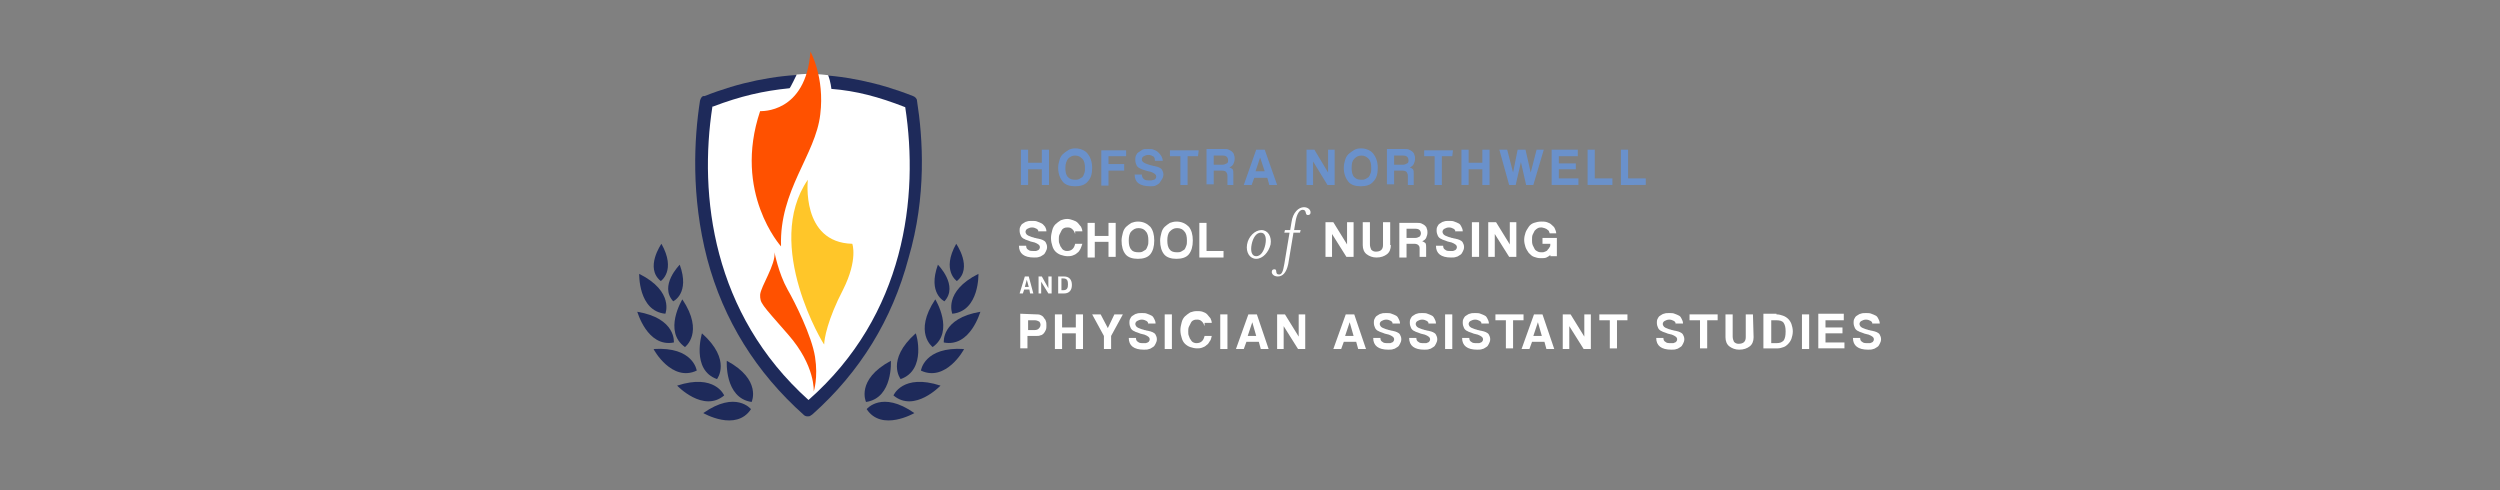<?xml version="1.0" encoding="utf-8"?>
<!-- Generator: Adobe Illustrator 22.1.0, SVG Export Plug-In . SVG Version: 6.00 Build 0)  -->
<svg version="1.1" id="Layer_1" xmlns="http://www.w3.org/2000/svg" xmlns:xlink="http://www.w3.org/1999/xlink" x="0px" y="0px"
	 viewBox="0 0 382.5 75" style="enable-background:new 0 0 382.5 75;" xml:space="preserve">
<rect x="0" y="0" width="382.5" height="75" fill="#808080" stroke="none"/>
<style type="text/css">
	.st0{fill:#6A91CB;}
	.st1{fill:#FFFFFF;}
	.st2{fill:#1E2A5A;}
	.st3{fill:#FF5100;}
	.st4{fill:#FFC629;}
</style>
<g>
	<g>
		<path class="st0" d="M160.5,28.3h-1.1v-2.4h-2.1v2.4h-1.1v-5.4h1.1v2h2.1v-2h1.1V28.3z"/>
		<path class="st0" d="M164.5,22.7c0.8,0,1.5,0.3,1.9,0.8s0.7,1.2,0.7,2.2c0,0.9-0.2,1.6-0.7,2.1c-0.4,0.5-1.1,0.7-1.9,0.7
			c-0.8,0-1.5-0.2-1.9-0.7s-0.7-1.2-0.7-2.1c0-0.5,0.1-0.9,0.2-1.2c0.1-0.4,0.3-0.7,0.5-0.9c0.2-0.2,0.5-0.4,0.8-0.6
			C163.7,22.8,164.1,22.7,164.5,22.7z M163,25.7c0,0.6,0.1,1.1,0.4,1.4c0.3,0.3,0.6,0.4,1.1,0.4c0.2,0,0.4,0,0.6-0.1
			c0.2-0.1,0.3-0.2,0.5-0.3c0.1-0.1,0.2-0.3,0.3-0.6c0.1-0.2,0.1-0.5,0.1-0.8c0-0.6-0.1-1.1-0.4-1.4c-0.3-0.3-0.6-0.5-1.1-0.5
			s-0.8,0.2-1.1,0.5C163.2,24.6,163,25,163,25.7z"/>
		<path class="st0" d="M172.3,23.9h-2.7v1.2h2.4v1h-2.4v2.3h-1.1V23h3.8V23.9z"/>
		<path class="st0" d="M176.7,24.5c0-0.3-0.1-0.5-0.3-0.6s-0.4-0.2-0.7-0.2s-0.5,0.1-0.7,0.2s-0.3,0.3-0.3,0.5s0.1,0.3,0.2,0.4
			c0.1,0.1,0.3,0.2,0.6,0.3c0.2,0.1,0.4,0.1,0.6,0.2c0.2,0,0.3,0.1,0.5,0.1c0.1,0,0.3,0.1,0.4,0.1c0.1,0,0.2,0.1,0.3,0.1
			c0.2,0.1,0.4,0.2,0.5,0.4c0.1,0.2,0.2,0.4,0.2,0.7c0,0.3-0.1,0.5-0.2,0.7c-0.1,0.2-0.3,0.4-0.4,0.6c-0.2,0.2-0.4,0.3-0.6,0.4
			c-0.2,0.1-0.5,0.1-0.8,0.1c-1.6,0-2.4-0.6-2.4-1.8h1.1c0,0.3,0.1,0.5,0.3,0.7s0.5,0.2,0.8,0.2c0.1,0,0.3,0,0.4,0
			c0.1,0,0.2-0.1,0.4-0.1c0.1-0.1,0.2-0.1,0.2-0.2c0.1-0.1,0.1-0.2,0.1-0.3c0-0.3-0.3-0.5-0.8-0.7c-0.5-0.1-0.8-0.2-1.1-0.3
			c-0.2-0.1-0.4-0.1-0.5-0.2c-0.3-0.1-0.5-0.3-0.6-0.5s-0.2-0.5-0.2-0.8c0-0.2,0-0.5,0.1-0.7s0.2-0.4,0.4-0.5s0.4-0.3,0.6-0.4
			c0.2-0.1,0.5-0.1,0.9-0.1c0.3,0,0.6,0,0.8,0.1c0.3,0.1,0.5,0.2,0.7,0.4c0.2,0.2,0.3,0.3,0.5,0.6c0.1,0.2,0.2,0.5,0.2,0.7h-1.2
			V24.5z"/>
		<path class="st0" d="M183.3,23.9h-1.6v4.4h-1.1v-4.4H179V23h4.4L183.3,23.9L183.3,23.9z"/>
		<path class="st0" d="M188.9,28.3h-1.1v-1.4c0-0.3-0.1-0.4-0.2-0.6c-0.1-0.1-0.3-0.2-0.7-0.2h-1.2v2.1h-1.1v-5.4h2.7
			c0.3,0,0.5,0,0.7,0.1s0.4,0.2,0.5,0.3c0.1,0.1,0.3,0.3,0.3,0.5c0.1,0.2,0.1,0.4,0.1,0.6c0,0.3-0.1,0.6-0.2,0.8
			c-0.1,0.2-0.3,0.4-0.6,0.5c0.2,0.1,0.4,0.2,0.5,0.3c0.1,0.2,0.1,0.4,0.1,0.7v1.7H188.9z M185.7,23.8v1.4h1.4
			c0.2,0,0.4-0.1,0.6-0.2c0.2-0.1,0.2-0.3,0.2-0.5s-0.1-0.4-0.2-0.5c-0.1-0.1-0.3-0.2-0.6-0.2C187.1,23.8,185.7,23.8,185.7,23.8z"/>
		<path class="st0" d="M195.4,28.3h-1.2l-0.3-1.1h-2l-0.4,1.1h-1.2l1.9-5.4h1.3L195.4,28.3z M192.8,24.1l-0.7,2.1h1.4L192.8,24.1
			L192.8,24.1z"/>
		<path class="st0" d="M204.2,28.3h-1.1l-2.2-3.6v3.6h-1v-5.4h1.2l2.1,3.5v-3.5h1V28.3z"/>
		<path class="st0" d="M208.2,22.7c0.8,0,1.5,0.3,1.9,0.8s0.7,1.2,0.7,2.2c0,0.9-0.2,1.6-0.7,2.1c-0.4,0.5-1.1,0.7-1.9,0.7
			c-0.8,0-1.5-0.2-1.9-0.7s-0.7-1.2-0.7-2.1c0-0.5,0.1-0.9,0.2-1.2c0.1-0.4,0.3-0.7,0.5-0.9c0.2-0.2,0.5-0.4,0.8-0.6
			C207.4,22.8,207.8,22.7,208.2,22.7z M206.8,25.7c0,0.6,0.1,1.1,0.4,1.4c0.3,0.3,0.6,0.4,1.1,0.4c0.2,0,0.4,0,0.6-0.1
			c0.2-0.1,0.3-0.2,0.5-0.3c0.1-0.1,0.2-0.3,0.3-0.6c0.1-0.2,0.1-0.5,0.1-0.8c0-0.6-0.1-1.1-0.4-1.4c-0.3-0.3-0.6-0.5-1.1-0.5
			s-0.8,0.2-1.1,0.5C206.9,24.6,206.8,25,206.8,25.7z"/>
		<path class="st0" d="M216.5,28.3h-1.1v-1.4c0-0.3-0.1-0.4-0.2-0.6c-0.1-0.1-0.3-0.2-0.7-0.2h-1.2v2.1h-1.1v-5.4h2.7
			c0.3,0,0.5,0,0.7,0.1s0.4,0.2,0.5,0.3c0.1,0.1,0.3,0.3,0.3,0.5c0.1,0.2,0.1,0.4,0.1,0.6c0,0.3-0.1,0.6-0.2,0.8
			c-0.1,0.2-0.3,0.4-0.6,0.5c0.2,0.1,0.4,0.2,0.5,0.3c0.1,0.2,0.1,0.4,0.1,0.7v1.7H216.5z M213.3,23.8v1.4h1.4
			c0.2,0,0.4-0.1,0.6-0.2c0.2-0.1,0.2-0.3,0.2-0.5s-0.1-0.4-0.2-0.5c-0.1-0.1-0.3-0.2-0.6-0.2C214.7,23.8,213.3,23.8,213.3,23.8z"/>
		<path class="st0" d="M222.2,23.9h-1.6v4.4h-1.1v-4.4h-1.6V23h4.4L222.2,23.9L222.2,23.9z"/>
		<path class="st0" d="M227.9,28.3h-1.1v-2.4h-2.1v2.4h-1.1v-5.4h1.1v2h2.1v-2h1.1V28.3z"/>
		<path class="st0" d="M234.6,28.3h-1.1l-0.8-3.5l0,0l-0.8,3.5h-1l-1.5-5.4h1.2l0.9,3.5l0.7-3.5h1.2l0.8,3.5l0.9-3.5h1.1L234.6,28.3
			z"/>
		<path class="st0" d="M241.4,23.9h-2.9V25h2.6v0.9h-2.6v1.4h3v1h-4.1v-5.4h4V23.9z"/>
		<path class="st0" d="M244,27.3h2.7v1h-3.8v-5.4h1.1V27.3z"/>
		<path class="st0" d="M249.1,27.3h2.7v1H248v-5.4h1.1V27.3z"/>
	</g>
	<g>
		<path class="st1" d="M156.8,42.3h0.6l0.7,2.6h-0.5l-0.1-0.6h-0.8l-0.2,0.6H156L156.8,42.3z M156.8,43.9h0.6l-0.3-1.1l0,0
			L156.8,43.9z"/>
		<path class="st1" d="M158.9,44.9v-2.6h0.5l1,1.8l0,0v-1.8h0.5v2.6h-0.5l-1.1-1.8l0,0v1.8H158.9z"/>
		<path class="st1" d="M161.9,42.3h0.9c0.7,0,1.2,0.4,1.2,1.3c0,0.9-0.5,1.3-1.2,1.3h-0.9V42.3z M162.4,44.4h0.3
			c0.6,0,0.7-0.4,0.7-0.9s-0.1-0.9-0.7-0.9h-0.3V44.4z"/>
	</g>
	<g>
		<path class="st1" d="M158.6,48.1c0.2,0,0.4,0,0.6,0.1c0.2,0.1,0.4,0.2,0.5,0.4s0.3,0.3,0.3,0.5c0.1,0.2,0.1,0.4,0.1,0.7
			c0,0.2,0,0.5-0.1,0.7s-0.2,0.4-0.3,0.5s-0.3,0.3-0.5,0.3c-0.2,0.1-0.4,0.1-0.7,0.1h-1.3v1.9h-1.1V48L158.6,48.1L158.6,48.1z
			 M157.3,49v1.5h1c0.3,0,0.5-0.1,0.6-0.2s0.3-0.3,0.3-0.6c0-0.2-0.1-0.4-0.2-0.5c-0.2-0.1-0.4-0.2-0.7-0.2H157.3z"/>
		<path class="st1" d="M165.7,53.4h-1.1V51h-2.1v2.4h-1.1v-5.3h1.1v2h2.1v-2h1.1V53.4z"/>
		<path class="st1" d="M170,51.4v2h-1.1v-2l-1.8-3.3h1.3l1.1,2.1l1-2.1h1.3L170,51.4z"/>
		<path class="st1" d="M175.7,49.7c0-0.3-0.1-0.5-0.3-0.6s-0.4-0.2-0.7-0.2s-0.5,0.1-0.7,0.2c-0.2,0.1-0.3,0.3-0.3,0.5
			c0,0.1,0.1,0.3,0.2,0.4c0.1,0.1,0.3,0.2,0.6,0.3c0.2,0.1,0.4,0.1,0.6,0.2c0.2,0,0.3,0.1,0.5,0.1c0.1,0,0.3,0.1,0.4,0.1
			c0.1,0,0.2,0.1,0.3,0.1c0.2,0.1,0.4,0.2,0.5,0.4s0.2,0.4,0.2,0.7s-0.1,0.5-0.2,0.7c-0.1,0.2-0.2,0.4-0.4,0.5s-0.4,0.3-0.6,0.3
			c-0.2,0.1-0.5,0.1-0.8,0.1c-1.5,0-2.3-0.6-2.3-1.8h1.1c0,0.3,0.1,0.5,0.3,0.6c0.2,0.2,0.5,0.2,0.8,0.2c0.1,0,0.3,0,0.4,0
			c0.1,0,0.2-0.1,0.3-0.1c0.1-0.1,0.2-0.1,0.2-0.2c0.1-0.1,0.1-0.2,0.1-0.3c0-0.3-0.3-0.5-0.8-0.7c-0.5-0.1-0.8-0.2-1-0.3
			s-0.4-0.1-0.5-0.2c-0.3-0.1-0.5-0.3-0.6-0.5s-0.2-0.5-0.2-0.8c0-0.2,0-0.4,0.1-0.6c0.1-0.2,0.2-0.4,0.4-0.5s0.4-0.3,0.6-0.3
			c0.2-0.1,0.5-0.1,0.8-0.1s0.6,0,0.8,0.1c0.3,0.1,0.5,0.2,0.7,0.3s0.3,0.3,0.4,0.5c0.1,0.2,0.2,0.4,0.2,0.7h-1.1V49.7z"/>
		<path class="st1" d="M179.3,53.4h-1.1v-5.3h1.1V53.4z"/>
		<path class="st1" d="M184.3,49.9c-0.1-0.3-0.2-0.5-0.4-0.7s-0.4-0.3-0.7-0.3c-0.2,0-0.4,0-0.6,0.1c-0.2,0.1-0.3,0.2-0.4,0.4
			c-0.1,0.2-0.2,0.4-0.3,0.6c-0.1,0.2-0.1,0.5-0.1,0.7c0,0.3,0,0.5,0.1,0.7s0.1,0.4,0.3,0.6c0.1,0.2,0.2,0.3,0.4,0.4
			c0.2,0.1,0.3,0.1,0.5,0.1c0.3,0,0.6-0.1,0.8-0.3s0.3-0.4,0.4-0.8h1.1c-0.1,0.3-0.1,0.6-0.3,0.8c-0.1,0.2-0.3,0.5-0.5,0.6
			c-0.2,0.2-0.4,0.3-0.7,0.4c-0.3,0.1-0.5,0.1-0.8,0.1s-0.7-0.1-1-0.2c-0.3-0.1-0.6-0.3-0.8-0.5s-0.4-0.5-0.5-0.9
			c-0.1-0.3-0.2-0.7-0.2-1.2c0-0.4,0.1-0.8,0.2-1.2c0.1-0.4,0.3-0.7,0.5-0.9s0.5-0.4,0.8-0.6c0.3-0.1,0.6-0.2,1-0.2
			c0.3,0,0.6,0,0.9,0.1c0.3,0.1,0.5,0.2,0.7,0.4s0.3,0.4,0.5,0.6c0.1,0.2,0.2,0.5,0.2,0.7h-1.1V49.9z"/>
		<path class="st1" d="M187.8,53.4h-1.1v-5.3h1.1V53.4z"/>
		<path class="st1" d="M194.1,53.4h-1.2l-0.3-1.1h-1.9l-0.4,1.1h-1.2l1.9-5.3h1.3L194.1,53.4z M191.6,49.3l-0.7,2.1h1.3L191.6,49.3
			L191.6,49.3z"/>
		<path class="st1" d="M199.7,53.4h-1.1l-2.2-3.5v3.5h-1v-5.3h1.2l2.1,3.4v-3.4h1V53.4z"/>
		<path class="st1" d="M209,53.4h-1.2l-0.3-1.1h-1.9l-0.4,1.1H204l1.9-5.3h1.3L209,53.4z M206.5,49.3l-0.7,2.1h1.3L206.5,49.3
			L206.5,49.3z"/>
		<path class="st1" d="M213.1,49.7c0-0.3-0.1-0.5-0.3-0.6s-0.4-0.2-0.7-0.2s-0.5,0.1-0.7,0.2c-0.2,0.1-0.3,0.3-0.3,0.5
			c0,0.1,0.1,0.3,0.2,0.4c0.1,0.1,0.3,0.2,0.6,0.3c0.2,0.1,0.4,0.1,0.6,0.2c0.2,0,0.3,0.1,0.5,0.1c0.1,0,0.3,0.1,0.4,0.1
			c0.1,0,0.2,0.1,0.3,0.1c0.2,0.1,0.4,0.2,0.5,0.4s0.2,0.4,0.2,0.7s-0.1,0.5-0.2,0.7c-0.1,0.2-0.2,0.4-0.4,0.5s-0.4,0.3-0.6,0.3
			c-0.2,0.1-0.5,0.1-0.8,0.1c-1.5,0-2.3-0.6-2.3-1.8h1.1c0,0.3,0.1,0.5,0.3,0.6c0.2,0.2,0.5,0.2,0.8,0.2c0.1,0,0.3,0,0.4,0
			c0.1,0,0.2-0.1,0.3-0.1c0.1-0.1,0.2-0.1,0.2-0.2c0.1-0.1,0.1-0.2,0.1-0.3c0-0.3-0.3-0.5-0.8-0.7c-0.5-0.1-0.8-0.2-1-0.3
			s-0.4-0.1-0.5-0.2c-0.3-0.1-0.5-0.3-0.6-0.5s-0.2-0.5-0.2-0.8c0-0.2,0-0.4,0.1-0.6c0.1-0.2,0.2-0.4,0.4-0.5s0.4-0.3,0.6-0.3
			c0.2-0.1,0.5-0.1,0.8-0.1s0.6,0,0.8,0.1c0.3,0.1,0.5,0.2,0.7,0.3s0.3,0.3,0.4,0.5c0.1,0.2,0.2,0.4,0.2,0.7h-1.1V49.7z"/>
		<path class="st1" d="M218.6,49.7c0-0.3-0.1-0.5-0.3-0.6s-0.4-0.2-0.7-0.2s-0.5,0.1-0.7,0.2c-0.2,0.1-0.3,0.3-0.3,0.5
			c0,0.1,0.1,0.3,0.2,0.4c0.1,0.1,0.3,0.2,0.6,0.3c0.2,0.1,0.4,0.1,0.6,0.2c0.2,0,0.3,0.1,0.5,0.1c0.1,0,0.3,0.1,0.4,0.1
			c0.1,0,0.2,0.1,0.3,0.1c0.2,0.1,0.4,0.2,0.5,0.4s0.2,0.4,0.2,0.7s-0.1,0.5-0.2,0.7c-0.1,0.2-0.2,0.4-0.4,0.5s-0.4,0.3-0.6,0.3
			c-0.2,0.1-0.5,0.1-0.8,0.1c-1.5,0-2.3-0.6-2.3-1.8h1.1c0,0.3,0.1,0.5,0.3,0.6c0.2,0.2,0.5,0.2,0.8,0.2c0.1,0,0.3,0,0.4,0
			c0.1,0,0.2-0.1,0.3-0.1c0.1-0.1,0.2-0.1,0.2-0.2c0.1-0.1,0.1-0.2,0.1-0.3c0-0.3-0.3-0.5-0.8-0.7c-0.5-0.1-0.8-0.2-1-0.3
			s-0.4-0.1-0.5-0.2c-0.3-0.1-0.5-0.3-0.6-0.5s-0.2-0.5-0.2-0.8c0-0.2,0-0.4,0.1-0.6c0.1-0.2,0.2-0.4,0.4-0.5s0.4-0.3,0.6-0.3
			c0.2-0.1,0.5-0.1,0.8-0.1s0.6,0,0.8,0.1c0.3,0.1,0.5,0.2,0.7,0.3s0.3,0.3,0.4,0.5c0.1,0.2,0.2,0.4,0.2,0.7h-1.1V49.7z"/>
		<path class="st1" d="M222.2,53.4h-1.1v-5.3h1.1V53.4z"/>
		<path class="st1" d="M226.7,49.7c0-0.3-0.1-0.5-0.3-0.6s-0.4-0.2-0.7-0.2s-0.5,0.1-0.7,0.2c-0.2,0.1-0.3,0.3-0.3,0.5
			c0,0.1,0.1,0.3,0.2,0.4c0.1,0.1,0.3,0.2,0.6,0.3c0.2,0.1,0.4,0.1,0.6,0.2c0.2,0,0.3,0.1,0.5,0.1c0.1,0,0.3,0.1,0.4,0.1
			c0.1,0,0.2,0.1,0.3,0.1c0.2,0.1,0.4,0.2,0.5,0.4s0.2,0.4,0.2,0.7s-0.1,0.5-0.2,0.7c-0.1,0.2-0.2,0.4-0.4,0.5s-0.4,0.3-0.6,0.3
			c-0.2,0.1-0.5,0.1-0.8,0.1c-1.5,0-2.3-0.6-2.3-1.8h1.1c0,0.3,0.1,0.5,0.3,0.6c0.2,0.2,0.5,0.2,0.8,0.2c0.1,0,0.3,0,0.4,0
			c0.1,0,0.2-0.1,0.3-0.1c0.1-0.1,0.2-0.1,0.2-0.2c0.1-0.1,0.1-0.2,0.1-0.3c0-0.3-0.3-0.5-0.8-0.7c-0.5-0.1-0.8-0.2-1-0.3
			s-0.4-0.1-0.5-0.2c-0.3-0.1-0.5-0.3-0.6-0.5s-0.2-0.5-0.2-0.8c0-0.2,0-0.4,0.1-0.6c0.1-0.2,0.2-0.4,0.4-0.5s0.4-0.3,0.6-0.3
			c0.2-0.1,0.5-0.1,0.8-0.1s0.6,0,0.8,0.1c0.3,0.1,0.5,0.2,0.7,0.3s0.3,0.3,0.4,0.5c0.1,0.2,0.2,0.4,0.2,0.7h-1.1V49.7z"/>
		<path class="st1" d="M233.1,49h-1.6v4.3h-1.1V49h-1.6v-0.9h4.3L233.1,49L233.1,49z"/>
		<path class="st1" d="M237.8,53.4h-1.2l-0.3-1.1h-1.9l-0.4,1.1h-1.2l1.9-5.3h1.3L237.8,53.4z M235.3,49.3l-0.7,2.1h1.3L235.3,49.3
			L235.3,49.3z"/>
		<path class="st1" d="M243.4,53.4h-1.1l-2.2-3.5v3.5h-1v-5.3h1.2l2.1,3.4v-3.4h1V53.4z"/>
		<path class="st1" d="M249,49h-1.6v4.3h-1.1V49h-1.6v-0.9h4.3L249,49L249,49z"/>
		<path class="st1" d="M256.4,49.7c0-0.3-0.1-0.5-0.3-0.6c-0.2-0.1-0.4-0.2-0.7-0.2s-0.5,0.1-0.7,0.2c-0.2,0.1-0.3,0.3-0.3,0.5
			c0,0.1,0.1,0.3,0.2,0.4c0.1,0.1,0.3,0.2,0.6,0.3c0.2,0.1,0.4,0.1,0.6,0.2c0.2,0,0.3,0.1,0.5,0.1c0.1,0,0.3,0.1,0.4,0.1
			s0.2,0.1,0.3,0.1c0.2,0.1,0.4,0.2,0.5,0.4s0.2,0.4,0.2,0.7s-0.1,0.5-0.2,0.7s-0.2,0.4-0.4,0.5c-0.2,0.1-0.4,0.3-0.6,0.3
			c-0.2,0.1-0.5,0.1-0.8,0.1c-1.5,0-2.3-0.6-2.3-1.8h1.1c0,0.3,0.1,0.5,0.3,0.6c0.2,0.2,0.5,0.2,0.8,0.2c0.1,0,0.3,0,0.4,0
			c0.1,0,0.2-0.1,0.3-0.1c0.1-0.1,0.2-0.1,0.2-0.2c0.1-0.1,0.1-0.2,0.1-0.3c0-0.3-0.3-0.5-0.8-0.7c-0.5-0.1-0.8-0.2-1-0.3
			s-0.4-0.1-0.5-0.2c-0.3-0.1-0.5-0.3-0.6-0.5s-0.2-0.5-0.2-0.8c0-0.2,0-0.4,0.1-0.6c0.1-0.2,0.2-0.4,0.4-0.5s0.4-0.3,0.6-0.3
			c0.2-0.1,0.5-0.1,0.8-0.1s0.6,0,0.8,0.1c0.3,0.1,0.5,0.2,0.7,0.3s0.3,0.3,0.4,0.5s0.2,0.4,0.2,0.7h-1.1V49.7z"/>
		<path class="st1" d="M262.8,49h-1.6v4.3h-1.1V49h-1.6v-0.9h4.3L262.8,49L262.8,49z"/>
		<path class="st1" d="M268.3,51.6c0,0.6-0.2,1.1-0.6,1.4c-0.4,0.3-0.9,0.5-1.6,0.5c-0.6,0-1.1-0.2-1.5-0.5s-0.6-0.8-0.6-1.4v-3.5
			h1.1v3.4c0,0.3,0.1,0.6,0.2,0.8c0.2,0.2,0.4,0.3,0.7,0.3c0.7,0,1.1-0.3,1.1-1v-3.5h1.1L268.3,51.6L268.3,51.6z"/>
		<path class="st1" d="M271.8,48.1c0.4,0,0.7,0.1,1,0.2c0.3,0.1,0.6,0.3,0.8,0.5c0.2,0.2,0.4,0.5,0.5,0.8s0.2,0.7,0.2,1.1
			c0,0.4-0.1,0.8-0.2,1.1s-0.3,0.6-0.5,0.8s-0.4,0.4-0.7,0.5c-0.3,0.1-0.6,0.2-0.9,0.2h-2.2V48h2V48.1z M270.9,52.5h0.9
			c0.5,0,0.8-0.1,1.1-0.4c0.2-0.3,0.3-0.7,0.3-1.4c0-0.6-0.1-1-0.3-1.3c-0.2-0.3-0.6-0.4-1.1-0.4H271v3.5H270.9z"/>
		<path class="st1" d="M276.8,53.4h-1.1v-5.3h1.1V53.4z"/>
		<path class="st1" d="M282.1,49h-2.8v1.1h2.6V51h-2.6v1.4h2.9v0.9h-4V48h3.9V49z"/>
		<path class="st1" d="M286.5,49.7c0-0.3-0.1-0.5-0.3-0.6c-0.2-0.1-0.4-0.2-0.7-0.2c-0.3,0-0.5,0.1-0.7,0.2
			c-0.2,0.1-0.3,0.3-0.3,0.5c0,0.1,0.1,0.3,0.2,0.4c0.1,0.1,0.3,0.2,0.6,0.3c0.2,0.1,0.4,0.1,0.6,0.2c0.2,0,0.3,0.1,0.5,0.1
			c0.1,0,0.3,0.1,0.4,0.1s0.2,0.1,0.3,0.1c0.2,0.1,0.4,0.2,0.5,0.4s0.2,0.4,0.2,0.7s-0.1,0.5-0.2,0.7s-0.2,0.4-0.4,0.5
			c-0.2,0.1-0.4,0.3-0.6,0.3c-0.2,0.1-0.5,0.1-0.8,0.1c-1.5,0-2.3-0.6-2.3-1.8h1.1c0,0.3,0.1,0.5,0.3,0.6c0.2,0.2,0.5,0.2,0.8,0.2
			c0.1,0,0.3,0,0.4,0s0.2-0.1,0.3-0.1c0.1-0.1,0.2-0.1,0.2-0.2c0.1-0.1,0.1-0.2,0.1-0.3c0-0.3-0.3-0.5-0.8-0.7
			c-0.5-0.1-0.8-0.2-1-0.3s-0.4-0.1-0.5-0.2c-0.3-0.1-0.5-0.3-0.6-0.5s-0.2-0.5-0.2-0.8c0-0.2,0-0.4,0.1-0.6
			c0.1-0.2,0.2-0.4,0.4-0.5s0.4-0.3,0.6-0.3c0.2-0.1,0.5-0.1,0.8-0.1s0.6,0,0.8,0.1c0.3,0.1,0.5,0.2,0.7,0.3s0.3,0.3,0.4,0.5
			s0.2,0.4,0.2,0.7h-1.1V49.7z"/>
	</g>
	<g>
		<g>
			<path class="st1" d="M192.2,39.6c-1,0-1.6-1-1.4-2.2c0.2-1.2,1.2-2.2,2.2-2.2s1.6,1,1.4,2.2C194.1,38.6,193.2,39.6,192.2,39.6z
				 M192.9,35.6c-0.7,0-1.2,0.8-1.4,1.8s0,1.8,0.7,1.8s1.2-0.8,1.4-1.8C193.8,36.4,193.6,35.6,192.9,35.6z"/>
			<path class="st1" d="M199.5,31.7c0.7,0,1.1,0.5,1,0.9c0,0.2-0.2,0.3-0.4,0.3c-0.5,0-0.1-0.8-0.8-0.8c-0.4,0-0.9,0.5-1.1,1.9
				l-0.2,1.2h1l-0.1,0.4h-1l-0.8,4.8c-0.3,1.4-0.9,1.9-1.6,1.9c-0.7,0-1-0.5-0.9-0.8c0-0.2,0.2-0.3,0.4-0.3c0.5,0,0,0.8,0.7,0.8
				c0.4,0,0.6-0.4,0.8-1.6l0.8-4.8h-0.8l0.1-0.4h0.8l0.2-1.2C197.8,32.5,198.7,31.7,199.5,31.7"/>
		</g>
		<g>
			<path class="st1" d="M158.9,35.6c0-0.3-0.1-0.5-0.3-0.6s-0.4-0.2-0.7-0.2s-0.5,0.1-0.7,0.2c-0.2,0.1-0.3,0.3-0.3,0.5
				c0,0.1,0.1,0.3,0.2,0.4c0.1,0.1,0.3,0.2,0.6,0.3c0.2,0.1,0.4,0.1,0.6,0.2c0.2,0,0.3,0.1,0.5,0.1c0.1,0,0.3,0.1,0.4,0.1
				c0.1,0,0.2,0.1,0.3,0.1c0.2,0.1,0.4,0.2,0.5,0.4s0.2,0.4,0.2,0.7s-0.1,0.5-0.2,0.7c-0.1,0.2-0.2,0.4-0.4,0.5s-0.4,0.3-0.6,0.3
				c-0.2,0.1-0.5,0.1-0.8,0.1c-1.5,0-2.3-0.6-2.3-1.8h1.1c0,0.3,0.1,0.5,0.3,0.6c0.2,0.2,0.5,0.2,0.8,0.2c0.1,0,0.3,0,0.4,0
				c0.1,0,0.2-0.1,0.3-0.1c0.1-0.1,0.2-0.1,0.2-0.2c0.1-0.1,0.1-0.2,0.1-0.3c0-0.3-0.3-0.5-0.8-0.7c-0.5-0.1-0.8-0.2-1-0.3
				s-0.4-0.1-0.5-0.2c-0.3-0.1-0.5-0.3-0.6-0.5s-0.2-0.5-0.2-0.8c0-0.2,0-0.4,0.1-0.6c0.1-0.2,0.2-0.4,0.4-0.5s0.4-0.3,0.6-0.3
				c0.2-0.1,0.5-0.1,0.8-0.1s0.6,0,0.8,0.1c0.3,0.1,0.5,0.2,0.7,0.3s0.3,0.3,0.5,0.5c0.1,0.2,0.2,0.4,0.2,0.7h-1.2V35.6z"/>
			<path class="st1" d="M164.5,35.8c-0.1-0.3-0.2-0.5-0.4-0.7s-0.4-0.3-0.7-0.3c-0.2,0-0.4,0-0.6,0.1c-0.2,0.1-0.3,0.2-0.4,0.4
				c-0.1,0.2-0.2,0.4-0.3,0.6c-0.1,0.2-0.1,0.5-0.1,0.7c0,0.3,0,0.5,0.1,0.7s0.1,0.4,0.3,0.6c0.1,0.2,0.2,0.3,0.4,0.4
				c0.2,0.1,0.3,0.1,0.5,0.1c0.3,0,0.6-0.1,0.8-0.3s0.3-0.4,0.4-0.8h1.1c-0.1,0.3-0.2,0.6-0.3,0.8s-0.3,0.5-0.5,0.6
				c-0.2,0.2-0.4,0.3-0.7,0.4c-0.3,0.1-0.5,0.1-0.8,0.1s-0.7-0.1-1-0.2c-0.3-0.1-0.6-0.3-0.8-0.5s-0.4-0.5-0.5-0.9
				c-0.1-0.3-0.2-0.7-0.2-1.2c0-0.4,0.1-0.8,0.2-1.2c0.1-0.4,0.3-0.7,0.5-0.9s0.5-0.4,0.8-0.6c0.3-0.1,0.6-0.2,1-0.2
				c0.3,0,0.6,0.1,0.9,0.2c0.3,0.1,0.5,0.2,0.7,0.4s0.3,0.4,0.5,0.6c0.1,0.2,0.2,0.5,0.2,0.7h-1.1V35.8z"/>
			<path class="st1" d="M170.7,39.3h-1.1V37h-2.1v2.4h-1.1v-5.3h1.1v2h2.1v-2h1.1V39.3z"/>
			<path class="st1" d="M174.1,33.9c0.8,0,1.4,0.3,1.9,0.8c0.4,0.5,0.6,1.2,0.6,2.1c0,0.9-0.2,1.6-0.6,2.1c-0.4,0.5-1.1,0.7-1.9,0.7
				c-0.8,0-1.5-0.2-1.9-0.7s-0.6-1.2-0.6-2.1c0-0.4,0.1-0.8,0.2-1.2c0.1-0.4,0.3-0.7,0.5-0.9s0.5-0.4,0.8-0.6
				C173.4,34,173.7,33.9,174.1,33.9z M172.7,36.8c0,0.6,0.1,1.1,0.4,1.4c0.2,0.3,0.6,0.4,1.1,0.4c0.2,0,0.4,0,0.6-0.1
				c0.2-0.1,0.3-0.2,0.5-0.3c0.1-0.1,0.2-0.3,0.3-0.6c0.1-0.2,0.1-0.5,0.1-0.8c0-0.6-0.1-1.1-0.4-1.4c-0.2-0.3-0.6-0.5-1.1-0.5
				s-0.8,0.2-1.1,0.5C172.8,35.7,172.7,36.2,172.7,36.8z"/>
			<path class="st1" d="M180,33.9c0.8,0,1.4,0.3,1.9,0.8c0.4,0.5,0.6,1.2,0.6,2.1c0,0.9-0.2,1.6-0.6,2.1c-0.4,0.5-1.1,0.7-1.9,0.7
				c-0.8,0-1.5-0.2-1.9-0.7s-0.6-1.2-0.6-2.1c0-0.4,0.1-0.8,0.2-1.2c0.1-0.4,0.3-0.7,0.5-0.9s0.5-0.4,0.8-0.6
				C179.3,34,179.6,33.9,180,33.9z M178.6,36.8c0,0.6,0.1,1.1,0.4,1.4c0.2,0.3,0.6,0.4,1.1,0.4c0.2,0,0.4,0,0.6-0.1
				c0.2-0.1,0.3-0.2,0.5-0.3c0.1-0.1,0.2-0.3,0.3-0.6c0.1-0.2,0.1-0.5,0.1-0.8c0-0.6-0.1-1.1-0.4-1.4c-0.2-0.3-0.6-0.5-1.1-0.5
				s-0.8,0.2-1.1,0.5C178.7,35.7,178.6,36.2,178.6,36.8z"/>
			<path class="st1" d="M184.6,38.4h2.6v1h-3.7v-5.3h1.1L184.6,38.4L184.6,38.4z"/>
			<path class="st1" d="M207.1,39.3H206l-2.2-3.5v3.5h-1V34h1.2l2.1,3.4V34h1V39.3z"/>
			<path class="st1" d="M212.8,37.5c0,0.6-0.2,1.1-0.6,1.4c-0.4,0.3-0.9,0.5-1.6,0.5c-0.6,0-1.1-0.2-1.5-0.5s-0.6-0.8-0.6-1.4V34
				h1.1v3.4c0,0.3,0.1,0.6,0.2,0.8c0.2,0.2,0.4,0.3,0.7,0.3c0.7,0,1.1-0.3,1.1-1V34h1.1v3.5H212.8z"/>
			<path class="st1" d="M218.3,39.3h-1.1V38c0-0.3-0.1-0.4-0.2-0.5c-0.1-0.1-0.3-0.2-0.6-0.2h-1.2v2.1h-1.1v-5.3h2.7
				c0.2,0,0.5,0,0.7,0.1s0.4,0.2,0.5,0.3s0.3,0.3,0.3,0.5c0.1,0.2,0.1,0.4,0.1,0.6c0,0.3-0.1,0.5-0.2,0.8c-0.1,0.2-0.3,0.4-0.6,0.5
				c0.2,0.1,0.4,0.2,0.5,0.3c0.1,0.2,0.1,0.4,0.1,0.7v1.4H218.3z M215.2,35v1.4h1.4c0.2,0,0.4-0.1,0.6-0.2c0.1-0.1,0.2-0.3,0.2-0.5
				s-0.1-0.4-0.2-0.5c-0.1-0.1-0.3-0.2-0.6-0.2H215.2z"/>
			<path class="st1" d="M222.7,35.6c0-0.3-0.1-0.5-0.3-0.6s-0.4-0.2-0.7-0.2s-0.5,0.1-0.7,0.2c-0.2,0.1-0.3,0.3-0.3,0.5
				c0,0.1,0.1,0.3,0.2,0.4c0.1,0.1,0.3,0.2,0.6,0.3c0.2,0.1,0.4,0.1,0.6,0.2c0.2,0,0.3,0.1,0.5,0.1c0.1,0,0.3,0.1,0.4,0.1
				c0.1,0,0.2,0.1,0.3,0.1c0.2,0.1,0.4,0.2,0.5,0.4s0.2,0.4,0.2,0.7s-0.1,0.5-0.2,0.7c-0.1,0.2-0.2,0.4-0.4,0.5s-0.4,0.3-0.6,0.3
				c-0.2,0.1-0.5,0.1-0.8,0.1c-1.5,0-2.3-0.6-2.3-1.8h1.1c0,0.3,0.1,0.5,0.3,0.6c0.2,0.2,0.5,0.2,0.8,0.2c0.1,0,0.3,0,0.4,0
				c0.1,0,0.2-0.1,0.3-0.1c0.1-0.1,0.2-0.1,0.2-0.2c0.1-0.1,0.1-0.2,0.1-0.3c0-0.3-0.3-0.5-0.8-0.7c-0.5-0.1-0.8-0.2-1-0.3
				s-0.4-0.1-0.5-0.2c-0.3-0.1-0.5-0.3-0.6-0.5s-0.2-0.5-0.2-0.8c0-0.2,0-0.4,0.1-0.6c0.1-0.2,0.2-0.4,0.4-0.5s0.4-0.3,0.6-0.3
				c0.2-0.1,0.5-0.1,0.8-0.1s0.6,0,0.8,0.1c0.3,0.1,0.5,0.2,0.7,0.3s0.3,0.3,0.4,0.5c0.1,0.2,0.2,0.4,0.2,0.7h-1.1V35.6z"/>
			<path class="st1" d="M226.3,39.3h-1.1V34h1.1V39.3z"/>
			<path class="st1" d="M232,39.3h-1.1l-2.2-3.5v3.5h-1V34h1.2l2.1,3.4V34h1V39.3z"/>
			<path class="st1" d="M237.1,35.7c0-0.1-0.1-0.2-0.1-0.3s-0.2-0.2-0.3-0.3s-0.2-0.1-0.4-0.2c-0.1,0-0.3-0.1-0.4-0.1
				c-0.2,0-0.4,0-0.6,0.1c-0.2,0.1-0.3,0.2-0.5,0.4c-0.1,0.2-0.2,0.4-0.3,0.6c-0.1,0.2-0.1,0.5-0.1,0.8s0,0.5,0.1,0.8
				c0.1,0.2,0.2,0.4,0.3,0.6c0.1,0.2,0.3,0.3,0.5,0.4c0.2,0.1,0.4,0.1,0.6,0.1c0.2,0,0.3,0,0.5-0.1s0.3-0.1,0.4-0.3
				c0.1-0.1,0.2-0.2,0.3-0.4c0.1-0.1,0.1-0.3,0.1-0.5H236v-0.9h2.2v2.8h-1V39c-0.2,0.2-0.4,0.3-0.6,0.4s-0.5,0.1-0.9,0.1
				s-0.7-0.1-1-0.2c-0.3-0.1-0.5-0.3-0.8-0.6c-0.2-0.3-0.4-0.6-0.5-0.9c-0.1-0.3-0.2-0.7-0.2-1.1c0-0.4,0.1-0.8,0.2-1.1
				c0.1-0.3,0.3-0.6,0.5-0.9c0.2-0.3,0.5-0.5,0.8-0.6s0.7-0.2,1.1-0.2c0.3,0,0.6,0,0.9,0.1c0.3,0.1,0.5,0.2,0.7,0.4s0.4,0.3,0.5,0.6
				c0.1,0.2,0.2,0.5,0.2,0.7H237.1z"/>
		</g>
	</g>
</g>
<g>
	<g>
		<path class="st2" d="M140.3,15.4c0-0.3-0.3-0.6-0.6-0.7c-5.3-2.1-10.7-3.2-15.9-3.3h-0.1c-5.2,0.1-10.6,1.2-15.9,3.3h-0.1h-0.1
			c-0.3,0.1-0.4,0.4-0.5,0.7c-0.9,5.8-1.4,14.6,1.1,24.2c2.5,9.4,7.5,17.4,14.8,23.9l0,0l0,0c0.1,0.1,0.3,0.2,0.5,0.2h0.1
			c0.1,0,0.3,0,0.4-0.1s0.2-0.1,0.3-0.2c7.3-6.5,12.2-14.5,14.7-23.9C141.8,30,141.2,21.1,140.3,15.4z"/>
		<path class="st1" d="M138.5,16.4L138.5,16.4c-4.1-1.6-7.5-2.5-11.3-2.8c0,0-0.1-1.1-0.5-2.1c0,0-1.6-0.2-2.7-0.2s-2.1,0.1-2.1,0.1
			s-1,2.1-1.1,2.1c-4,0.4-7.5,1.2-11.7,2.8H109c-2.1,13.6,0,31.7,14.7,44.9l0,0l0,0l0,0l0,0l0,0l0,0l0,0l0,0
			C138.5,48.2,140.6,30.1,138.5,16.4z"/>
	</g>
	<path class="st3" d="M124,7.9c0,0,2.2,3.9,1.5,9.6c-0.7,6.2-6.3,11.6-6,20.2c0,0-7.4-8.2-3.2-20.7C116.4,17,123.3,17.4,124,7.9z"/>
	<path class="st4" d="M123.6,27.5c0,0-1.1,9.6,6.8,9.8c0,0,0.9,2.4-1.4,7c-2.4,4.6-2.9,7.6-2.9,8.4
		C126.1,52.9,116.7,37.5,123.6,27.5z"/>
	<path class="st3" d="M118.5,38.6c0,0,0.6,3.2,2,5.7c1.1,1.9,3.7,7.1,4.2,10.3s-0.2,5.3-0.2,5.3s0.3-3.9-3.9-8.7
		c-4.2-4.8-4.3-4.8-4.3-6.1C116.4,43.8,118.7,40.5,118.5,38.6z"/>
	<g>
		<path class="st2" d="M115,61.5c0,0,1.6-3.4-3.8-6.3C111.2,55.1,110.8,60.9,115,61.5z"/>
		<path class="st2" d="M109.7,58c0,0,2.3-2.9-2.3-7C107.4,51,105.7,56.6,109.7,58z"/>
		<path class="st2" d="M104.8,53.1c0,0,3-2.2-0.4-7.3C104.4,45.8,101.4,50.7,104.8,53.1z"/>
		<path class="st2" d="M114.9,62.6c0,0-2.3-2.9-7.3,0.6C107.6,63.2,112.6,66.1,114.9,62.6z"/>
		<path class="st2" d="M110.8,60.5c0,0-1.4-3.4-7.2-1.5C103.6,59,107.6,63.2,110.8,60.5z"/>
		<path class="st2" d="M106.6,56.7c0,0-0.5-3.7-6.6-3.3C100,53.5,102.8,58.5,106.6,56.7z"/>
		<path class="st2" d="M103.1,52.4c0,0,0.4-3.7-5.6-4.7C97.5,47.6,99,53.2,103.1,52.4z"/>
		<path class="st2" d="M101.8,48c0,0,1.4-3.4-4-6.1C97.8,41.8,97.6,47.6,101.8,48z"/>
		<path class="st2" d="M103,46.1c0,0,2.6-1.2,1-5.6C104,40.5,100.8,43.7,103,46.1z"/>
		<path class="st2" d="M101.1,43c0,0,2.4-1.6,0.1-5.7C101.2,37.3,98.6,41,101.1,43z"/>
	</g>
	<g>
		<path class="st2" d="M132.5,61.5c0,0-1.6-3.4,3.8-6.3C136.3,55.1,136.7,60.9,132.5,61.5z"/>
		<path class="st2" d="M137.8,58c0,0-2.3-2.9,2.3-7C140.2,51,141.8,56.6,137.8,58z"/>
		<path class="st2" d="M142.7,53.1c0,0-3-2.2,0.4-7.3C143.1,45.8,146.1,50.7,142.7,53.1z"/>
		<path class="st2" d="M132.6,62.6c0,0,2.3-2.9,7.3,0.6C139.9,63.2,134.9,66.1,132.6,62.6z"/>
		<path class="st2" d="M136.7,60.5c0,0,1.4-3.4,7.2-1.5C143.9,59,139.9,63.2,136.7,60.5z"/>
		<path class="st2" d="M140.9,56.7c0,0,0.5-3.7,6.6-3.3C147.5,53.5,144.7,58.5,140.9,56.7z"/>
		<path class="st2" d="M144.4,52.4c0,0-0.4-3.7,5.6-4.7C150,47.6,148.5,53.2,144.4,52.4z"/>
		<path class="st2" d="M145.7,48c0,0-1.4-3.4,4-6.1C149.7,41.8,149.9,47.6,145.7,48z"/>
		<path class="st2" d="M144.5,46.1c0,0-2.6-1.2-1-5.6C143.5,40.5,146.7,43.7,144.5,46.1z"/>
		<path class="st2" d="M146.4,43c0,0-2.4-1.6-0.1-5.7C146.3,37.3,148.9,41,146.4,43z"/>
	</g>
</g>
</svg>
